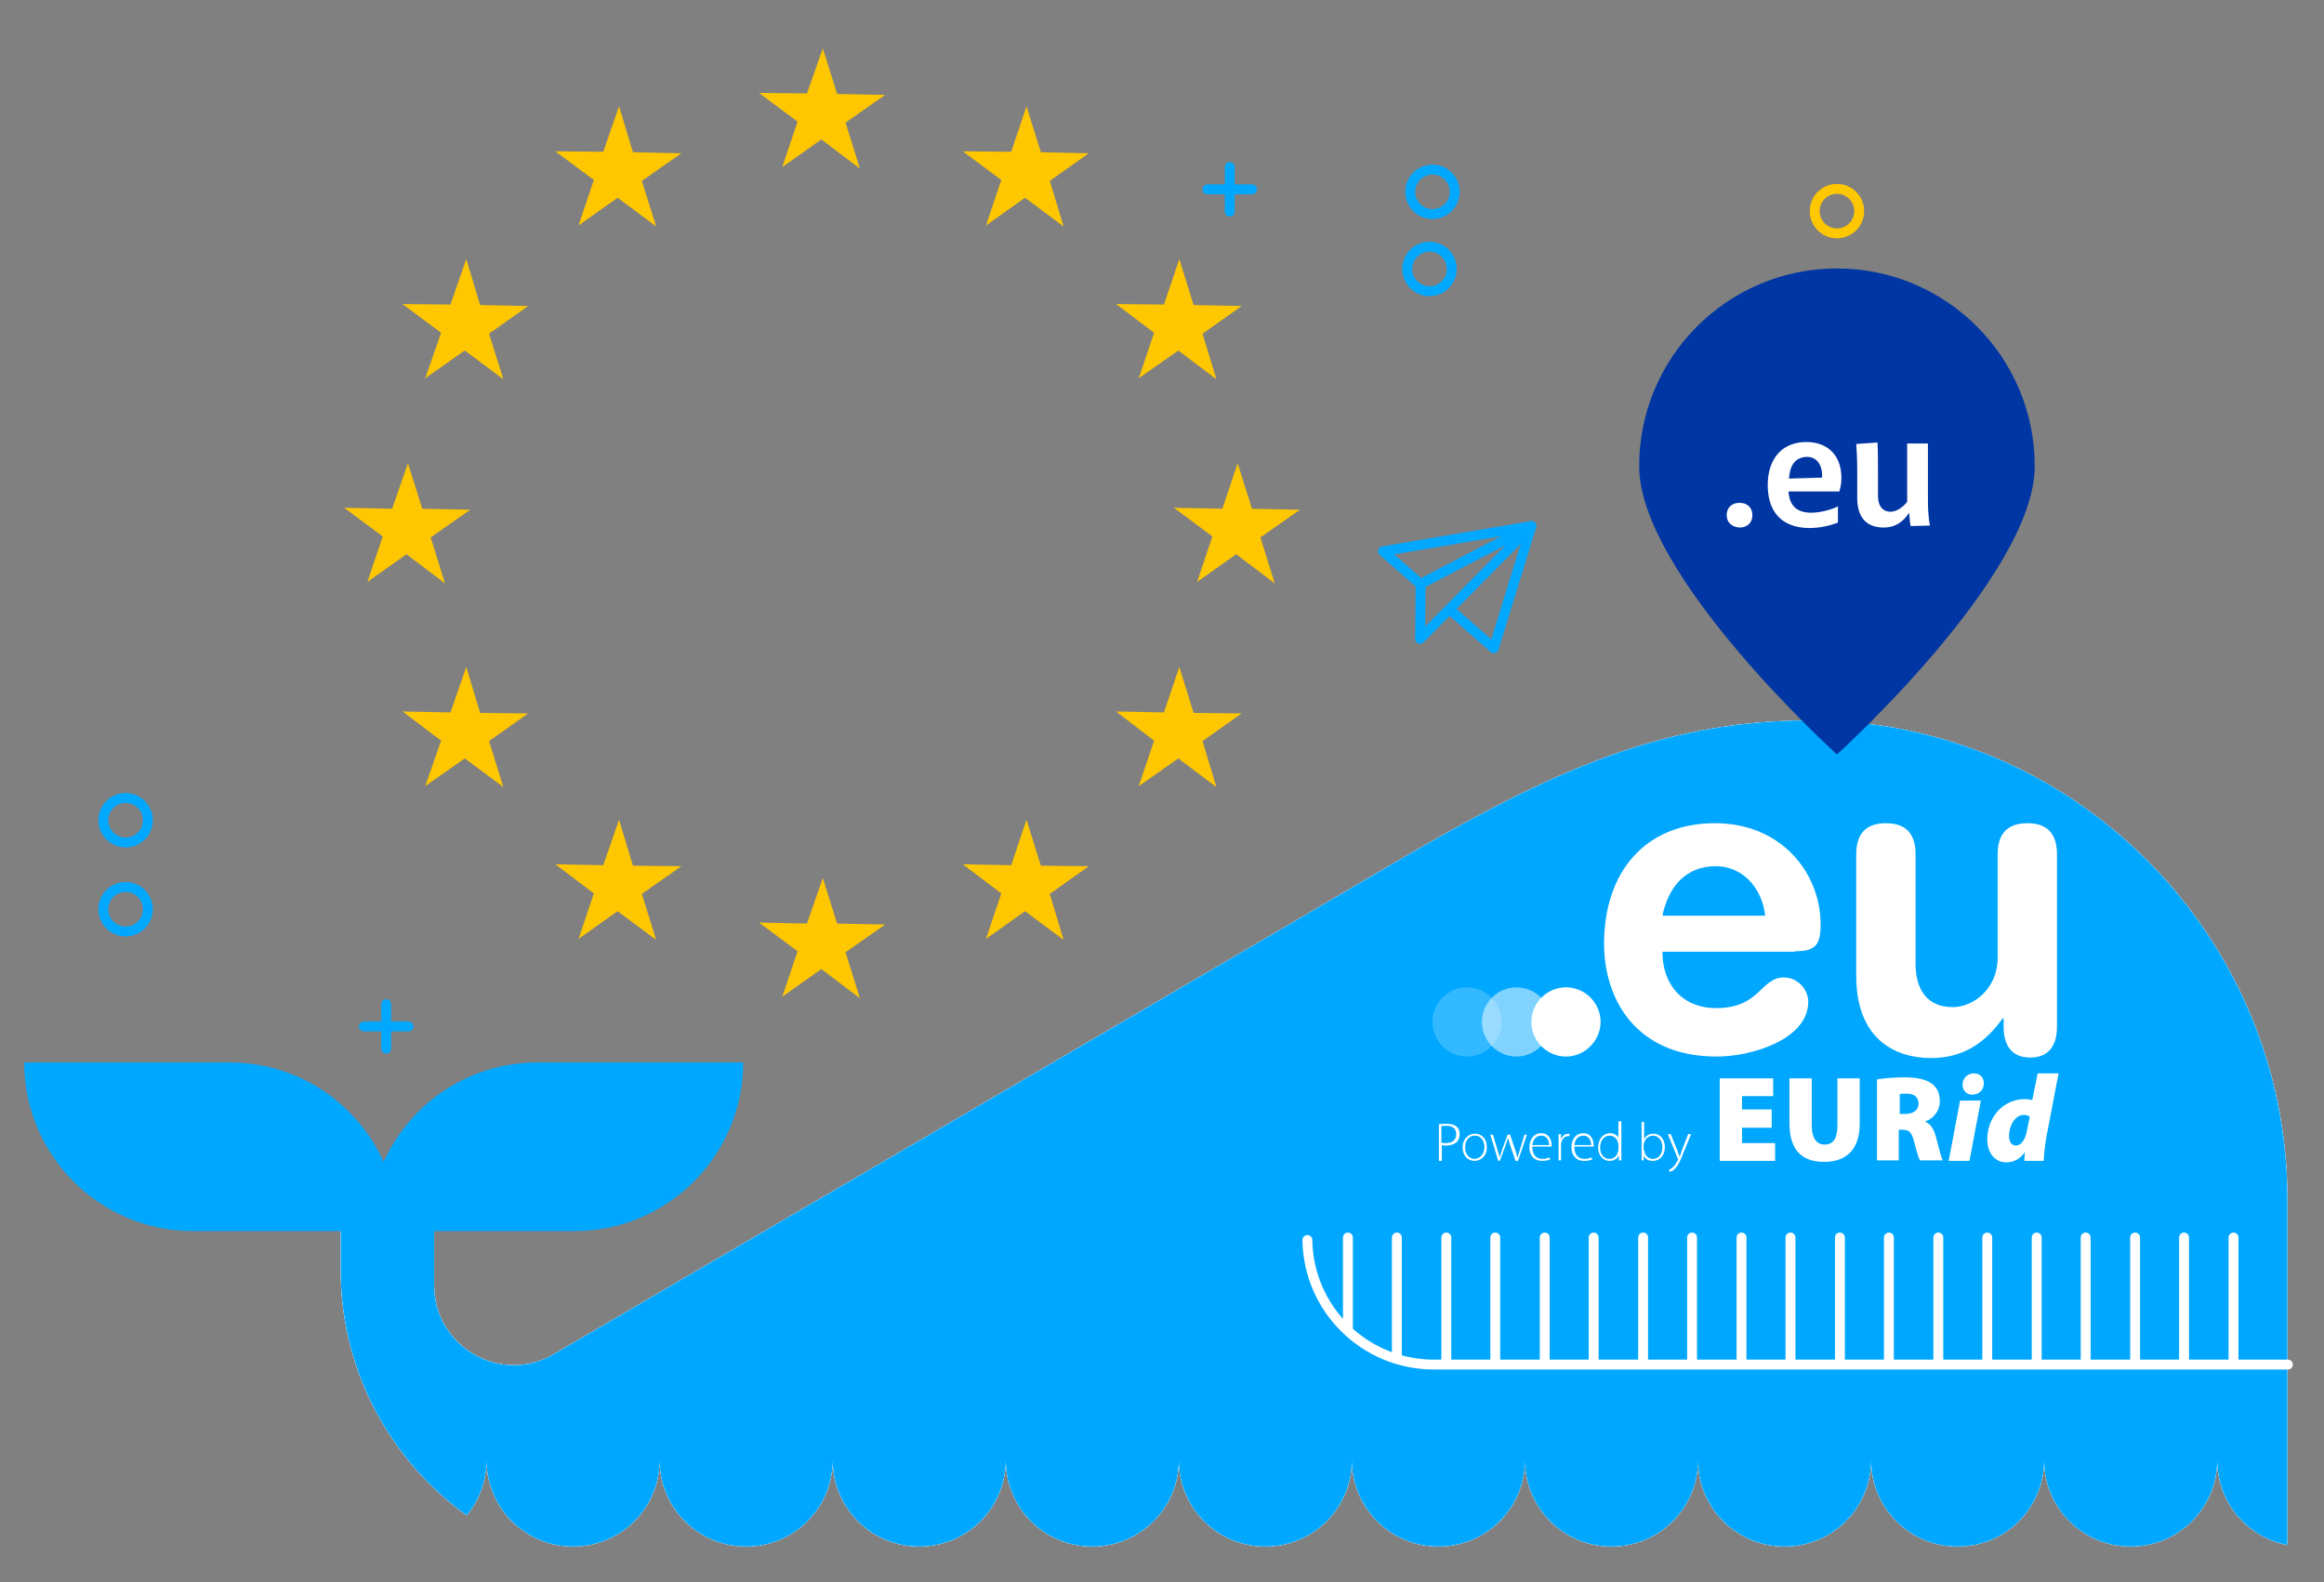 <?xml version="1.0" encoding="utf-8"?>
<!-- Generator: Adobe Illustrator 24.0.0, SVG Export Plug-In . SVG Version: 6.00 Build 0)  -->
<svg version="1.1" id="Layer_6" xmlns="http://www.w3.org/2000/svg" xmlns:xlink="http://www.w3.org/1999/xlink" x="0px" y="0px"
	 viewBox="0 0 470 320" style="enable-background:new 0 0 470 320;" xml:space="preserve">
<rect x="0" y="0" width="470" height="320" fill="#808080" stroke="none"/>
<style type="text/css">
	.st0{fill:none;stroke:#FFC700;stroke-width:2;stroke-linecap:round;stroke-linejoin:round;stroke-miterlimit:10;}
	.st1{fill:none;stroke:#00A7FF;stroke-width:2;stroke-linecap:round;stroke-linejoin:round;stroke-miterlimit:10;}
	.st2{clip-path:url(#SVGID_2_);}
	.st3{fill:#FFFFFF;}
	.st4{fill:#00A7FF;}
	.st5{fill:none;stroke:#FFFFFF;stroke-width:2;stroke-linecap:round;stroke-linejoin:round;stroke-miterlimit:10;}
	.st6{fill:#FFC700;}
	.st7{fill:#0036A3;}
	.st8{opacity:0.5;fill:#FFFFFF;}
	.st9{opacity:0.2;fill:#FFFFFF;}
	.st10{fill-rule:evenodd;clip-rule:evenodd;fill:#FFFFFF;}
</style>
<circle class="st0" cx="371.5" cy="42.7" r="4.5"/>
<circle class="st1" cx="25.4" cy="165.9" r="4.5"/>
<circle class="st1" cx="25.4" cy="183.9" r="4.5"/>
<circle class="st1" cx="289.1" cy="54.4" r="4.5"/>
<circle class="st1" cx="289.7" cy="38.8" r="4.5"/>
<g>
	<line class="st1" x1="244.2" y1="38.3" x2="253.2" y2="38.3"/>
	<line class="st1" x1="248.7" y1="33.8" x2="248.7" y2="42.8"/>
</g>
<g>
	<line class="st1" x1="73.6" y1="207.6" x2="82.6" y2="207.6"/>
	<line class="st1" x1="78.1" y1="203.1" x2="78.1" y2="212.1"/>
</g>
<g>
	<polyline class="st1" points="293.8,123.8 302.1,131.1 309.7,106.4 279.7,111.5 286.9,117.8 	"/>
	<polygon class="st1" points="309.7,106.4 287.3,118.1 287.2,129.2 	"/>
</g>
<g>
	<defs>
		<path id="SVGID_1_" d="M10.9,312.8c9.7,0,17.5-7.8,17.5-17.5c0,9.7,7.8,17.5,17.5,17.5s17.5-7.8,17.5-17.5
			c0,9.7,7.8,17.5,17.5,17.5s17.5-7.8,17.5-17.5c0,9.7,7.8,17.5,17.5,17.5s17.5-7.8,17.5-17.5c0,9.7,7.8,17.5,17.5,17.5
			c9.7,0,17.5-7.8,17.5-17.5c0,9.7,7.8,17.5,17.5,17.5s17.5-7.8,17.5-17.5c0,9.7,7.8,17.5,17.5,17.5c9.7,0,17.5-7.8,17.5-17.5
			c0,9.7,7.8,17.5,17.5,17.5c9.7,0,17.5-7.8,17.5-17.5c0,9.7,7.8,17.5,17.5,17.5c9.7,0,17.5-7.8,17.5-17.5c0,9.7,7.8,17.5,17.5,17.5
			s17.5-7.8,17.5-17.5c0,9.7,7.8,17.5,17.5,17.5c9.7,0,17.5-7.8,17.5-17.5c0,9.7,7.8,17.5,17.5,17.5c9.7,0,17.5-7.8,17.5-17.5
			c0,9.7,7.8,17.5,17.5,17.5c9.7,0,17.5-7.8,17.5-17.5c0,9.7,7.8,17.5,17.5,17.5c1.7-4.2,0.5-7.8,0.5-17.5V119.7H12.6L1.6,220.1
			L10.9,312.8z"/>
	</defs>
	<clipPath id="SVGID_2_">
		<use xlink:href="#SVGID_1_"  style="overflow:visible;"/>
	</clipPath>
	<g class="st2">
		<path class="st3" d="M462.6,318.5v-75.9c0-53.4-43.2-96.9-96.5-96.9c-40.1,0-66.9,19-110.2,44.1L112,273.9
			c-10.7,6.3-24.2-1.5-24.2-13.9v-16.6l-18.9,0v13.4c0,33.8,27.4,61.2,61.2,61.2l284.1,0L462.6,318.5z"/>
		<path class="st3" d="M462.6,318.5v-75.9c0-53.4-43.2-96.9-96.5-96.9c-40.1,0-66.9,19-110.2,44.1L112,273.9
			c-10.7,6.3-24.2-1.5-24.2-13.9v-16.6l-18.9,0v13.4c0,33.8,27.4,61.2,61.2,61.2l284.1,0L462.6,318.5z"/>
		<path class="st4" d="M462.6,318.5v-75.9c0-53.4-43.2-96.9-96.5-96.9c-40.1,0-66.9,19-110.2,44.1L112,273.9
			c-10.7,6.3-24.2-1.5-24.2-13.9v-16.6l-18.9,0v13.4c0,33.8,27.4,61.2,61.2,61.2l284.1,0L462.6,318.5z"/>
	</g>
</g>
<path class="st4" d="M80.6,249L39,249c-18.8,0-34.1-15.3-34.1-34.1v0h41.6C65.3,214.9,80.6,230.2,80.6,249L80.6,249z"/>
<path class="st4" d="M74.6,249l41.6,0c18.8,0,34.1-15.3,34.1-34.1v0l-41.6,0C89.8,214.9,74.6,230.2,74.6,249L74.6,249z"/>
<path class="st5" d="M264.4,250.8L264.4,250.8c0.2,14,11.6,25.2,25.6,25.2l172.7,0"/>
<line class="st5" x1="312.4" y1="250.3" x2="312.4" y2="275.9"/>
<line class="st5" x1="302.4" y1="250.3" x2="302.4" y2="275.9"/>
<line class="st5" x1="292.5" y1="250.3" x2="292.5" y2="275.9"/>
<line class="st5" x1="282.5" y1="250.3" x2="282.5" y2="274.4"/>
<line class="st5" x1="272.6" y1="250.3" x2="272.6" y2="268.9"/>
<line class="st5" x1="322.3" y1="250.3" x2="322.3" y2="275.9"/>
<line class="st5" x1="332.3" y1="250.3" x2="332.3" y2="275.9"/>
<line class="st5" x1="342.2" y1="250.3" x2="342.2" y2="275.9"/>
<line class="st5" x1="352.2" y1="250.3" x2="352.2" y2="275.9"/>
<line class="st5" x1="362.1" y1="250.3" x2="362.1" y2="275.9"/>
<line class="st5" x1="372.1" y1="250.3" x2="372.1" y2="275.9"/>
<line class="st5" x1="382" y1="250.3" x2="382" y2="275.9"/>
<line class="st5" x1="392" y1="250.3" x2="392" y2="275.9"/>
<line class="st5" x1="401.9" y1="250.3" x2="401.9" y2="275.9"/>
<line class="st5" x1="411.9" y1="250.3" x2="411.9" y2="275.9"/>
<line class="st5" x1="421.8" y1="250.3" x2="421.8" y2="275.9"/>
<line class="st5" x1="431.8" y1="250.3" x2="431.8" y2="275.9"/>
<line class="st5" x1="441.7" y1="250.3" x2="441.7" y2="275.9"/>
<line class="st5" x1="451.7" y1="250.3" x2="451.7" y2="275.9"/>
<g>
	<g>
		<polygon class="st6" points="173.9,34.1 166.1,28.2 158.2,33.8 161.3,24.6 153.5,18.8 163.2,18.9 166.4,9.8 169.3,19 179,19.2 
			171,24.8 		"/>
		<polygon class="st6" points="173.9,201.9 166.1,196 158.2,201.6 161.3,192.4 153.5,186.6 163.2,186.8 166.4,177.6 169.3,186.8 
			179,187 171,192.6 		"/>
		<polygon class="st6" points="90,118 82.2,112.1 74.3,117.7 77.4,108.5 69.6,102.7 79.3,102.9 82.5,93.7 85.4,102.9 95.1,103.1 
			87.1,108.7 		"/>
		<polygon class="st6" points="257.8,118 250,112.1 242.1,117.7 245.2,108.5 237.4,102.7 247.2,102.9 250.3,93.7 253.2,102.9 
			262.9,103.1 254.9,108.7 		"/>
		<polygon class="st6" points="246,159.2 238.3,153.4 230.3,159 233.4,149.8 225.7,143.9 235.4,144.1 238.5,134.9 241.4,144.2 
			251.1,144.3 243.2,149.9 		"/>
		<polygon class="st6" points="215.1,190.1 207.3,184.3 199.4,189.9 202.5,180.7 194.7,174.8 204.5,175 207.6,165.8 210.5,175.1 
			220.2,175.2 212.3,180.8 		"/>
		<polygon class="st6" points="132.7,190.1 124.9,184.3 117,189.9 120.1,180.7 112.3,174.8 122,175 125.2,165.8 128,175.1 
			137.8,175.2 129.8,180.8 		"/>
		<polygon class="st6" points="101.8,159.2 94,153.4 86,159 89.2,149.8 81.4,143.9 91.1,144.1 94.3,134.9 97.1,144.2 106.8,144.3 
			98.9,149.9 		"/>
		<polygon class="st6" points="101.8,76.7 94,70.9 86,76.5 89.2,67.3 81.4,61.5 91.1,61.6 94.3,52.4 97.1,61.7 106.8,61.9 
			98.9,67.5 		"/>
		<polygon class="st6" points="132.7,45.8 124.9,40 117,45.6 120.1,36.4 112.3,30.6 122,30.7 125.2,21.5 128,30.8 137.8,31 
			129.8,36.6 		"/>
		<polygon class="st6" points="215.1,45.8 207.3,40 199.4,45.6 202.5,36.4 194.7,30.6 204.5,30.7 207.6,21.5 210.5,30.8 220.2,31 
			212.3,36.6 		"/>
		<polygon class="st6" points="246,76.7 238.3,70.9 230.3,76.5 233.4,67.3 225.7,61.5 235.4,61.6 238.5,52.4 241.4,61.7 251.1,61.9 
			243.2,67.5 		"/>
	</g>
</g>
<g>
	<path class="st7" d="M371.5,54.3c22.1,0,40,17.9,40,40s-40,58.3-40,58.3s-40-36.2-40-58.3S349.4,54.3,371.5,54.3z"/>
	<g>
		<g>
			<path class="st3" d="M349.2,104.2c0-1.5,1-2.5,2.6-2.5s2.6,1,2.6,2.5s-1,2.5-2.6,2.5C350.3,106.6,349.2,105.7,349.2,104.2z"/>
			<path class="st3" d="M357.5,98.1c0-5.3,2.9-8.7,7.8-8.7c4.4,0,7.2,2.8,7.1,7.5c0,1.1-0.3,2-0.4,2.5h-10.3c0.2,3,1.8,4.3,4.6,4.3
				c1.8,0,4.1-0.6,5.4-1.3v3.3c-1.8,0.7-3.8,1.1-5.9,1.1C360.2,106.7,357.5,103.4,357.5,98.1z M361.8,96.8l6.7-0.2
				c0.1-2.5-1-4.2-3.1-4.2C363.2,92.5,362,93.9,361.8,96.8z"/>
			<path class="st3" d="M386.4,106.4c-0.2-0.9-0.2-1.8-0.3-2.7c-1.2,1.9-2.9,3-5.1,3c-2.7,0-5.4-1.2-5.4-6v-5.4
				c0-2.7-0.1-4.1-0.2-5.5l4.3-0.3c0.1,1.7,0.1,3.6,0.1,6.4v4.4c0,2.2,1.1,3.2,2.5,3.2s2.6-1,3.4-2V89.7h4.2v10.6c0,2,0,3.8,0.4,6
				L386.4,106.4L386.4,106.4z"/>
		</g>
	</g>
</g>
<path id="path2584" class="st3" d="M309.7,206.7c0,3.8,3.1,7,7,7c3.8,0,7-3.2,7-7c0-3.8-3.1-7-7-7
	C312.9,199.7,309.7,202.8,309.7,206.7z"/>
<path id="path2584_1_" class="st8" d="M299.7,206.7c0,3.8,3.1,7,7,7c3.8,0,7-3.2,7-7c0-3.8-3.1-7-7-7
	C302.9,199.7,299.7,202.8,299.7,206.7z"/>
<path id="path2584_2_" class="st9" d="M289.7,206.7c0,3.8,3.1,7,7,7c3.8,0,7-3.2,7-7c0-3.8-3.1-7-7-7
	C292.9,199.7,289.7,202.8,289.7,206.7z"/>
<path id="path2586" class="st10" d="M336.2,185.2c1.3-6.1,4.9-10,10.8-10c5.3,0,9.3,4.2,10,10H336.2z M363,192.4
	c4,0,5.2-1.1,5.2-5.4c0-10.3-7.8-20.5-21.4-20.5c-14,0-22.4,9.8-22.4,24.4c0,10.9,6.2,22.8,22.8,22.8c7.1,0,18.5-3.5,18.5-11.1
	c0-2.3-2-4.9-4.9-4.9c-4.8,0-4.8,6.2-13.7,6.2c-6.9,0-10.9-4.8-10.9-11.4H363z"/>
<path id="path2588" class="st3" d="M416,172.8c0-3.4-1.3-6.3-6-6.3c-4.7,0-6,2.9-6,6.3v20.9c0,6.3-4.9,10-9.1,10
	c-5.2,0-7.5-3.6-7.5-8.8v-22.1c0-3.4-1.3-6.3-6-6.3c-4.7,0-6,2.9-6,6.3v24.6c0,12.8,7.9,16.6,15.1,16.6c6.8,0,11.1-3.3,14.5-8h0.2
	v1.6c0,3.8,1.6,6.3,5.4,6.3c3.8,0,5.4-2.5,5.4-6.3V172.8z"/>
<g>
	<path class="st3" d="M291,227.4c0.4-0.1,1-0.1,1.6-0.1c0.9,0,1.6,0.2,2,0.6c0.4,0.3,0.6,0.8,0.6,1.5c0,0.6-0.2,1.1-0.5,1.5
		c-0.5,0.5-1.3,0.8-2.2,0.8c-0.3,0-0.6,0-0.9-0.1v3.2H291V227.4z M291.5,231.1c0.3,0.1,0.6,0.1,0.9,0.1c1.3,0,2.1-0.6,2.1-1.8
		c0-1.2-0.8-1.7-2-1.7c-0.5,0-0.8,0-1,0.1V231.1z"/>
	<path class="st3" d="M300.7,232c0,2-1.4,2.8-2.5,2.8c-1.4,0-2.4-1.1-2.4-2.7c0-1.8,1.2-2.8,2.5-2.8
		C299.7,229.3,300.7,230.4,300.7,232z M296.3,232.1c0,1.3,0.8,2.3,1.9,2.3c1.1,0,2-1,2-2.4c0-1-0.5-2.3-1.9-2.3
		C296.9,229.7,296.3,230.9,296.3,232.1z"/>
	<path class="st3" d="M301.9,229.4l0.9,3c0.2,0.6,0.3,1.1,0.5,1.7h0c0.1-0.5,0.3-1,0.5-1.6l1.1-3h0.5l1,3c0.2,0.6,0.4,1.2,0.5,1.7h0
		c0.1-0.5,0.3-1,0.5-1.7l0.9-3h0.5l-1.8,5.3h-0.5l-1-2.9c-0.2-0.6-0.4-1.2-0.5-1.8h0c-0.2,0.6-0.4,1.2-0.6,1.8l-1.1,2.9H303
		l-1.6-5.3H301.9z"/>
	<path class="st3" d="M309.9,232c0,1.7,0.9,2.4,2,2.4c0.8,0,1.2-0.2,1.5-0.3l0.1,0.4c-0.2,0.1-0.7,0.3-1.7,0.3
		c-1.5,0-2.5-1.1-2.5-2.7c0-1.8,1-2.9,2.4-2.9c1.7,0,2.1,1.6,2.1,2.4c0,0.1,0,0.2,0,0.3H309.9z M313.3,231.6c0-0.7-0.3-1.9-1.6-1.9
		c-1.2,0-1.7,1-1.8,1.9H313.3z"/>
	<path class="st3" d="M315.2,231c0-0.5,0-1.1,0-1.6h0.5l0,1.1h0c0.2-0.7,0.8-1.2,1.5-1.2c0.1,0,0.1,0,0.2,0v0.5c-0.1,0-0.2,0-0.3,0
		c-0.7,0-1.2,0.6-1.4,1.5c0,0.2,0,0.3,0,0.5v2.9h-0.5V231z"/>
	<path class="st3" d="M318.4,232c0,1.7,0.9,2.4,2,2.4c0.8,0,1.2-0.2,1.5-0.3l0.1,0.4c-0.2,0.1-0.7,0.3-1.7,0.3
		c-1.5,0-2.5-1.1-2.5-2.7c0-1.8,1-2.9,2.4-2.9c1.7,0,2.1,1.6,2.1,2.4c0,0.1,0,0.2,0,0.3H318.4z M321.8,231.6c0-0.7-0.3-1.9-1.6-1.9
		c-1.2,0-1.7,1-1.8,1.9H321.8z"/>
	<path class="st3" d="M327.9,226.9v6.6c0,0.4,0,0.9,0,1.2h-0.5l0-1h0c-0.3,0.6-0.9,1.1-1.9,1.1c-1.3,0-2.3-1.1-2.3-2.7
		c0-1.8,1.1-2.9,2.4-2.9c0.9,0,1.5,0.5,1.7,0.9h0v-3.3H327.9z M327.3,231.5c0-0.1,0-0.3-0.1-0.5c-0.2-0.7-0.8-1.3-1.7-1.3
		c-1.1,0-1.9,1-1.9,2.4c0,1.2,0.6,2.3,1.9,2.3c0.8,0,1.5-0.5,1.7-1.4c0-0.1,0.1-0.3,0.1-0.4V231.5z"/>
	<path class="st3" d="M332,234.7c0-0.4,0-0.8,0-1.2v-6.6h0.5v3.5h0c0.4-0.7,1-1.1,1.9-1.1c1.3,0,2.3,1.1,2.3,2.7
		c0,1.9-1.2,2.8-2.4,2.8c-0.9,0-1.5-0.3-1.9-1.1h0l0,1H332z M332.6,232.7c0,0.1,0,0.3,0,0.4c0.2,0.8,0.9,1.3,1.7,1.3
		c1.2,0,1.9-1,1.9-2.4c0-1.2-0.7-2.3-1.9-2.3c-0.8,0-1.5,0.5-1.8,1.4c0,0.1-0.1,0.3-0.1,0.5V232.7z"/>
	<path class="st3" d="M337.9,229.4l1.4,3.5c0.1,0.4,0.3,0.8,0.4,1.1h0c0.1-0.3,0.2-0.7,0.4-1.2l1.3-3.4h0.6l-1.6,3.9
		c-0.6,1.6-1.1,2.6-1.8,3.2c-0.4,0.4-0.8,0.5-0.9,0.5l-0.2-0.4c0.3-0.1,0.6-0.3,0.9-0.6c0.3-0.3,0.6-0.7,0.9-1.3
		c0-0.1,0.1-0.2,0.1-0.2c0,0,0-0.1-0.1-0.2l-2-4.9H337.9z"/>
</g>
<g>
	<path class="st3" d="M358.3,228.1h-6v3.1h6.7v3.6h-11.2v-16.7h10.8v3.6h-6.3v2.7h6V228.1z"/>
	<path class="st3" d="M366.4,218.1v9.5c0,2.5,0.9,3.9,2.6,3.9c1.8,0,2.6-1.3,2.6-3.9v-9.5h4.5v9.2c0,5.1-2.6,7.7-7.2,7.7
		c-4.6,0-7-2.5-7-7.8v-9.1H366.4z"/>
	<path class="st3" d="M379.7,218.3c1.3-0.2,3.2-0.4,5.4-0.4c2.6,0,4.4,0.4,5.6,1.3c1.1,0.8,1.6,2,1.6,3.6c0,2.1-1.6,3.6-2.9,4v0.1
		c1.1,0.5,1.7,1.5,2.1,3c0.5,1.7,1,4.1,1.4,4.8h-4.6c-0.3-0.5-0.7-1.8-1.2-3.8c-0.5-2-1.1-2.4-2.4-2.4h-0.7v6.2h-4.4V218.3z
		 M384.1,225.3h1.2c1.7,0,2.7-0.8,2.7-2.1c0-1.2-0.8-2-2.3-2c-0.8,0-1.3,0-1.5,0.1V225.3z"/>
	<path class="st3" d="M394.1,234.8l2.3-12.2h4.2l-2.3,12.2H394.1z M396.9,219.4c0-1.4,1.1-2.3,2.3-2.3c1.2,0,2,0.8,2,2
		c0,1.5-1.1,2.3-2.4,2.3C397.8,221.4,396.9,220.6,396.9,219.4z"/>
	<path class="st3" d="M416.3,217.2l-2.4,12.5c-0.3,1.7-0.5,3.5-0.6,5.1h-3.9l0.1-1.8h0c-1,1.6-2.5,2.1-3.8,2.1
		c-1.9,0-3.8-1.5-3.8-4.7c0-4.2,3-8.1,7.7-8.1c0.4,0,0.9,0.1,1.4,0.2l1.1-5.4H416.3z M410.5,225.9c-0.2-0.2-0.7-0.4-1.2-0.4
		c-1.8,0-3,2.2-3,4.2c0,1.5,0.7,2,1.4,2c0.8,0,1.8-0.8,2.2-2.9L410.5,225.9z"/>
</g>
</svg>
